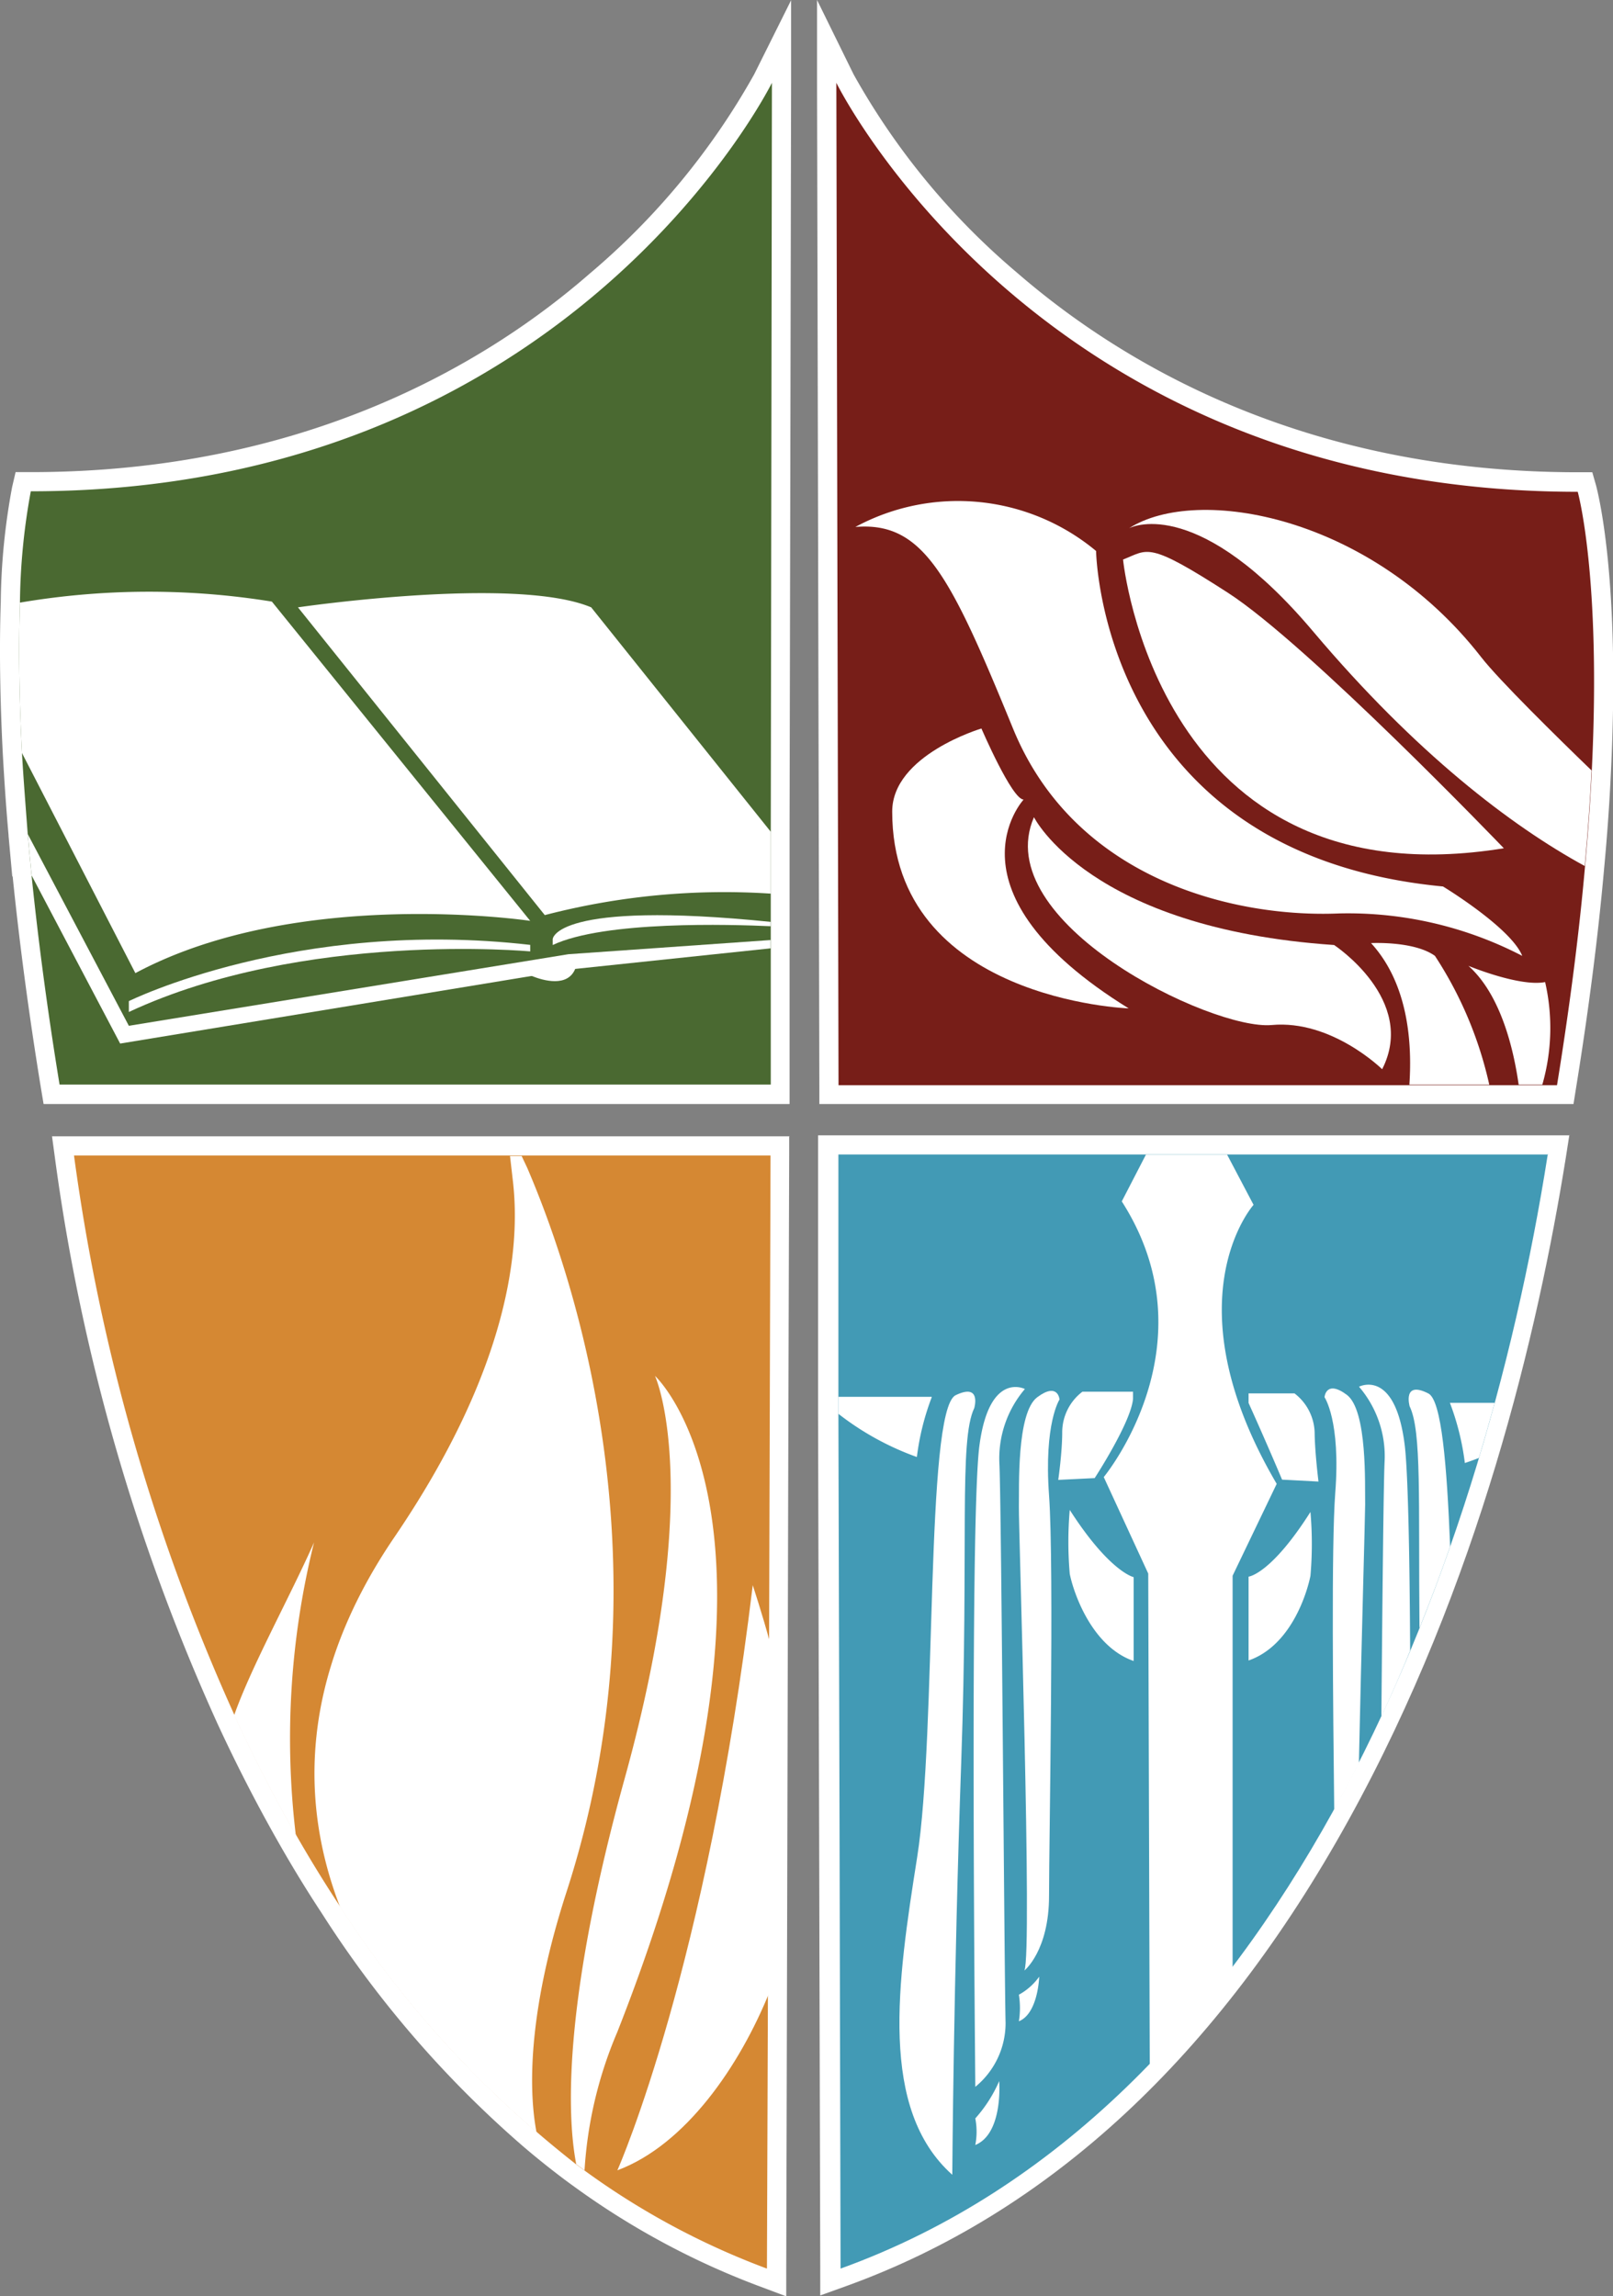 <svg id="Layer_1" data-name="Layer 1" xmlns="http://www.w3.org/2000/svg" viewBox="0 0 126.19 179.66"><rect x="0" y="0" width="126.19" height="179.66" fill="#808080" stroke="none"/><defs><style>.cls-1{fill:#4a6931;}.cls-2{fill:#fff;}.cls-3{fill:#429ab5;}.cls-4{fill:#d58833;}.cls-5{fill:#771e18;}</style></defs><title>Shield</title><path class="cls-1" d="M4,85.62L3.92,85C3,79.38,2.26,73.86,1.72,68.59c-0.11-1.14-.21-2.2-0.3-3.25C1.25,63.34,1.1,61.26,1,59c-0.22-4.3-.28-8.29-0.16-11.84a50.73,50.73,0,0,1,.87-8.86l0.14-.58H2.41c21.57,0,36-8.57,44.3-15.75a57.11,57.11,0,0,0,13-15.79l1.43-2.9L61,69.94v4.26l0,11.43H4Z"/><path class="cls-2" d="M60.39,6.48L60.3,65.08h0v9.1l0,10.68H4.66c-1-6.11-1.7-11.56-2.19-16.36h0c-0.11-1.12-.21-2.18-0.3-3.23h0C2,63,1.83,60.88,1.72,58.92c-0.25-4.83-.26-8.72-0.16-11.77a50.41,50.41,0,0,1,.85-8.71c42.27,0,58-32,58-32M61.9,0L59,5.82a56.48,56.48,0,0,1-12.88,15.6C38,28.5,23.72,36.94,2.41,36.94H1.22L0.95,38.1a51.5,51.5,0,0,0-.89,9C-0.06,50.67,0,54.68.22,59c0.13,2.28.27,4.36,0.45,6.34V65.4c0.09,1,.19,2.08.29,3.18H1v0.09c0.54,5.28,1.28,10.82,2.2,16.45l0.21,1.26H61.77v-1.5l0-10.68V65.1L61.89,6.49V0h0Z"/><path class="cls-3" d="M65,177.51q-0.07-30.6-.16-61.21L64.79,89.61H122l-0.14.87c-2.11,13.44-6.75,33.3-16.87,51.6S81.73,172.54,66,178.21l-1,.36v-1.07Z"/><path class="cls-2" d="M121.08,90.36c-5.2,33.09-21.13,74.8-55.32,87.14q-0.07-33.42-.17-66.84v-1.33q0-9.48,0-19h55.54m1.75-1.5H64v1.5q0,4.73,0,9.46t0,9.51v1.33q0.09,33.43.17,66.84v2.13l2-.72c15.89-5.73,29.12-18,39.33-36.47s14.84-38.35,17-51.84l0.27-1.73h0Z"/><path class="cls-4" d="M59.79,178.21a60.24,60.24,0,0,1-14.5-7.81l-0.68-.51c-1-.77-2.06-1.59-3.12-2.5A82.73,82.73,0,0,1,26,149.64l-0.12-.19h0c-1.15-1.75-2.29-3.6-3.37-5.49-1.72-3-3.35-6.18-4.85-9.43A157.11,157.11,0,0,1,5,90.52l-0.12-.85H61L60.8,178.58Z"/><path class="cls-2" d="M60.28,90.41Q60.16,134,60,177.5a59.32,59.32,0,0,1-14.32-7.71,0,0,0,0,0,0,0l-0.65-.48C44,168.5,43,167.68,42,166.82a81.84,81.84,0,0,1-15.36-17.6h0c-1.21-1.83-2.37-3.72-3.47-5.64-1.74-3-3.35-6.18-4.82-9.37A157,157,0,0,1,5.79,90.41H60.28m1.5-1.5H4.07l0.23,1.7A157.91,157.91,0,0,0,17,134.83c1.51,3.27,3.15,6.46,4.88,9.49,1.05,1.84,2.15,3.64,3.27,5.34h0l0.25,0.39A83.46,83.46,0,0,0,41,168c1.08,0.92,2.11,1.74,3.16,2.53l0.57,0.42,0,0,0.1,0.07a61,61,0,0,0,14.68,7.9l2,0.75v-2.15q0.06-21.76.11-43.51t0.12-43.58v-1.5h0Z"/><path class="cls-5" d="M64.85,85.62L64.67,3.25l1.43,2.9c0.16,0.32,16,31.54,57.31,31.54H124l0.15,0.55c0.08,0.27,1.87,6.84,1.13,22.08-0.12,2.44-.3,5-0.53,7.51-0.46,5.22-1.2,11-2.2,17.16l-0.1.63H64.85Z"/><path class="cls-2" d="M65.43,6.48s15.7,32,58,32c0,0,1.85,6.55,1.1,21.84-0.11,2.29-.28,4.78-0.53,7.48-0.44,5-1.15,10.68-2.19,17.11H65.6L65.43,6.48M63.92,0V6.49L64.1,84.88v1.5h59l0.2-1.26c1-6.18,1.74-12,2.2-17.22,0.24-2.56.42-5.1,0.53-7.54,0.75-15.36-1.08-22-1.15-22.32l-0.31-1.09h-1.14c-21.38,0-35.65-8.49-43.86-15.61A56,56,0,0,1,66.78,5.82L63.92,0h0Z"/><path class="cls-2" d="M79.25,57c4.91,12,17.58,14.81,25.5,14.47a29.57,29.57,0,0,1,14.34,3.32c-0.89-2.21-6.2-5.43-6.2-5.43-26.8-2.55-27.14-26.25-27.14-26.25a16.88,16.88,0,0,0-18.83-1.88C72.24,40.79,74.34,45,79.25,57Z"/><path class="cls-2" d="M87.86,43.78s2.66,27,29.79,22.59c0,0-15.29-15.93-21.6-20S89.85,43,87.86,43.78Z"/><path class="cls-2" d="M124.51,60.28c-0.11,2.29-.28,4.78-0.53,7.48-5.75-3.14-13.21-8.83-21.23-18.33-8.85-10.5-14-8.31-14.42-8.1,5.34-3.41,18.92-1,27.55,10.09C117.27,53.21,121.83,57.69,124.51,60.28Z"/><path class="cls-2" d="M69.8,63.5c0,14.74,18.5,15.4,18.5,15.4-14.84-9.19-8.22-16.34-8.22-16.34-0.91,0-3.3-5.56-3.3-5.56S69.8,59.07,69.8,63.5Z"/><path class="cls-2" d="M99.49,80.2c4.7-.43,8.64,3.46,8.64,3.46,2.77-5.43-3.76-9.72-3.76-9.72-19.16-1.3-23.48-10-23.48-10C77.33,72.14,94.78,80.63,99.49,80.2Z"/><path class="cls-2" d="M110.26,84.87c0.24-3.53-.18-8-3-11.08,0,0,3.37-.18,5,1a30.4,30.4,0,0,1,4.25,10.08h-6.21Z"/><path class="cls-2" d="M120.66,84.87h-1.85c-0.41-2.89-1.43-7.07-3.93-9.3,0,0,4,1.66,6,1.27A16.09,16.09,0,0,1,120.66,84.87Z"/><path class="cls-2" d="M23.14,143.57c-1.74-3-3.35-6.18-4.82-9.37,1.36-3.85,4.33-9.19,6.25-13.52A63.59,63.59,0,0,0,23.14,143.57Z"/><path class="cls-2" d="M44.33,148c-2.8,8.65-3.09,14.93-2.36,18.82a81.84,81.84,0,0,1-15.36-17.6h0c-3.13-8.1-3.23-18,4.28-29,8.89-13.09,9.85-22.45,9.24-27.77l-0.23-2h0.91l0.43,0.91C45.69,101.71,52.16,123.81,44.33,148Z"/><path class="cls-2" d="M48.29,159a32.5,32.5,0,0,0-2.56,10.81,0,0,0,0,0,0,0l-0.65-.48c-0.84-4.37-.79-13.62,3.8-30.21,6.34-22.91,2.36-31.47,2.36-31.47S63.94,119.28,48.29,159Z"/><path class="cls-2" d="M60.29,128.7l-0.07,27.11c-2.34,5.82-6.57,12-11.92,14,0.21-.48,7-16,10.59-45.78C58.89,124.05,59.59,126.11,60.29,128.7Z"/><path class="cls-2" d="M96.43,123.29l0,30.84a82,82,0,0,1-6.48,7.7l-0.12-38.71-3.48-7.55S94.94,105.21,87.76,94l1.89-3.66H96l2.07,3.93s-6.65,7.42,1.81,21.83Z"/><path class="cls-2" d="M97.68,109.77c1.55,3.44,2.62,6,2.62,6l2.85,0.15s-0.27-2.14-.3-3.71a4,4,0,0,0-1.58-3.19H97.68v0.8Z"/><path class="cls-2" d="M106.8,117.72c0,0.8-.29,10.89-0.49,20.24-0.62,1.24-1.26,2.43-1.93,3.66-0.09-8.13-.23-20.68.08-24.8,0.44-5.65-.84-7.5-0.84-7.5s0.11-1.4,1.74-.19S106.77,116.22,106.8,117.72Z"/><path class="cls-2" d="M108.07,134.3c0.08-9.33.17-18.21,0.25-19.92a8.35,8.35,0,0,0-2-5.88s2.79-1.46,3.56,4.45c0.27,2,.4,8.53.44,16.2Q109.27,131.72,108.07,134.3Z"/><path class="cls-2" d="M113.45,121c-0.73,2.1-1.53,4.22-2.4,6.39-0.09-10.1.18-15.4-.77-17.36,0,0-.58-2.05,1.47-1C112.78,109.57,113.19,114.61,113.45,121Z"/><path class="cls-2" d="M82.89,109.5s-0.11-1.39-1.74-.18-1.41,7.09-1.44,8.59,1.07,35,.43,36.27c0,0,1.93-1.54,1.93-5.85s0.41-25.69,0-31.33S82.89,109.5,82.89,109.5Z"/><path class="cls-2" d="M80.18,108.68s-2.79-1.45-3.56,4.45-0.32,49.08-.32,50.15a6.45,6.45,0,0,0,2.37-5c-0.09-3.21-.32-40-0.48-43.67A8.38,8.38,0,0,1,80.18,108.68Z"/><path class="cls-2" d="M76.22,110.17s0.59-2-1.47-1c-2.38,1.26-1.45,26.36-3,36.16s-3,19.69,2.75,24.83c0,0,.1-15.33.7-32.31S75,112.7,76.22,110.17Z"/><path class="cls-2" d="M88.68,108.89h-4a4,4,0,0,0-1.58,3.19c0,1.57-.31,3.71-0.31,3.71l2.85-.14s2.84-4.36,3-6.2v-0.56Z"/><path class="cls-2" d="M97.68,123.36v6.56c3.31-1.15,4.56-5.24,4.84-6.62a28.84,28.84,0,0,0,0-5C99.41,123.2,97.68,123.36,97.68,123.36Z"/><path class="cls-2" d="M83.69,118.14a29,29,0,0,0,0,5c0.27,1.38,1.68,5.67,5,6.82v-6.56S86.81,123,83.69,118.14Z"/><path class="cls-2" d="M116.93,109.77c-0.38,1.39-.79,2.82-1.23,4.3h0c-0.34.14-.71,0.27-1.1,0.4a20.18,20.18,0,0,0-1.17-4.71h3.5Z"/><path class="cls-2" d="M72.89,109.33A19.87,19.87,0,0,0,71.73,114a22.05,22.05,0,0,1-6.14-3.38v-1.33h7.3Z"/><path class="cls-2" d="M79.71,158.15c1.51-.61,1.59-3.49,1.59-3.49a4.76,4.76,0,0,1-1.59,1.41A6.55,6.55,0,0,1,79.71,158.15Z"/><path class="cls-2" d="M76.3,167.83c2.2-.9,1.87-5,1.87-5a10.83,10.83,0,0,1-1.87,2.92A5.41,5.41,0,0,1,76.3,167.83Z"/><path class="cls-2" d="M41.48,72.05s-18.17-2.72-30.89,4.09L1.72,58.92c-0.25-4.83-.26-8.72-0.16-11.77a60.23,60.23,0,0,1,19.71-.08Z"/><path class="cls-2" d="M60.3,65.08h0v4.84A55.7,55.7,0,0,0,42.62,71.6L23.31,47.52s17-2.5,22.94,0Z"/><path class="cls-2" d="M10.08,78.33s13.12-6.5,31.4-4.4v0.51s-17.71-1.65-31.4,4.74V78.33Z"/><path class="cls-2" d="M60.29,73.55L44.47,74.66l-34.39,5.6-7.91-15c0.09,1,.19,2.11.3,3.23h0L9.4,81.65l32.14-5.28h0.08c0.9,0.36,2.78.89,3.38-.56l15.29-1.61V73.55Z"/><path class="cls-2" d="M60.29,72.13v0.34c-3.11-.14-13-0.44-17.05,1.47V73.48S43.35,70.41,60.29,72.13Z"/></svg>